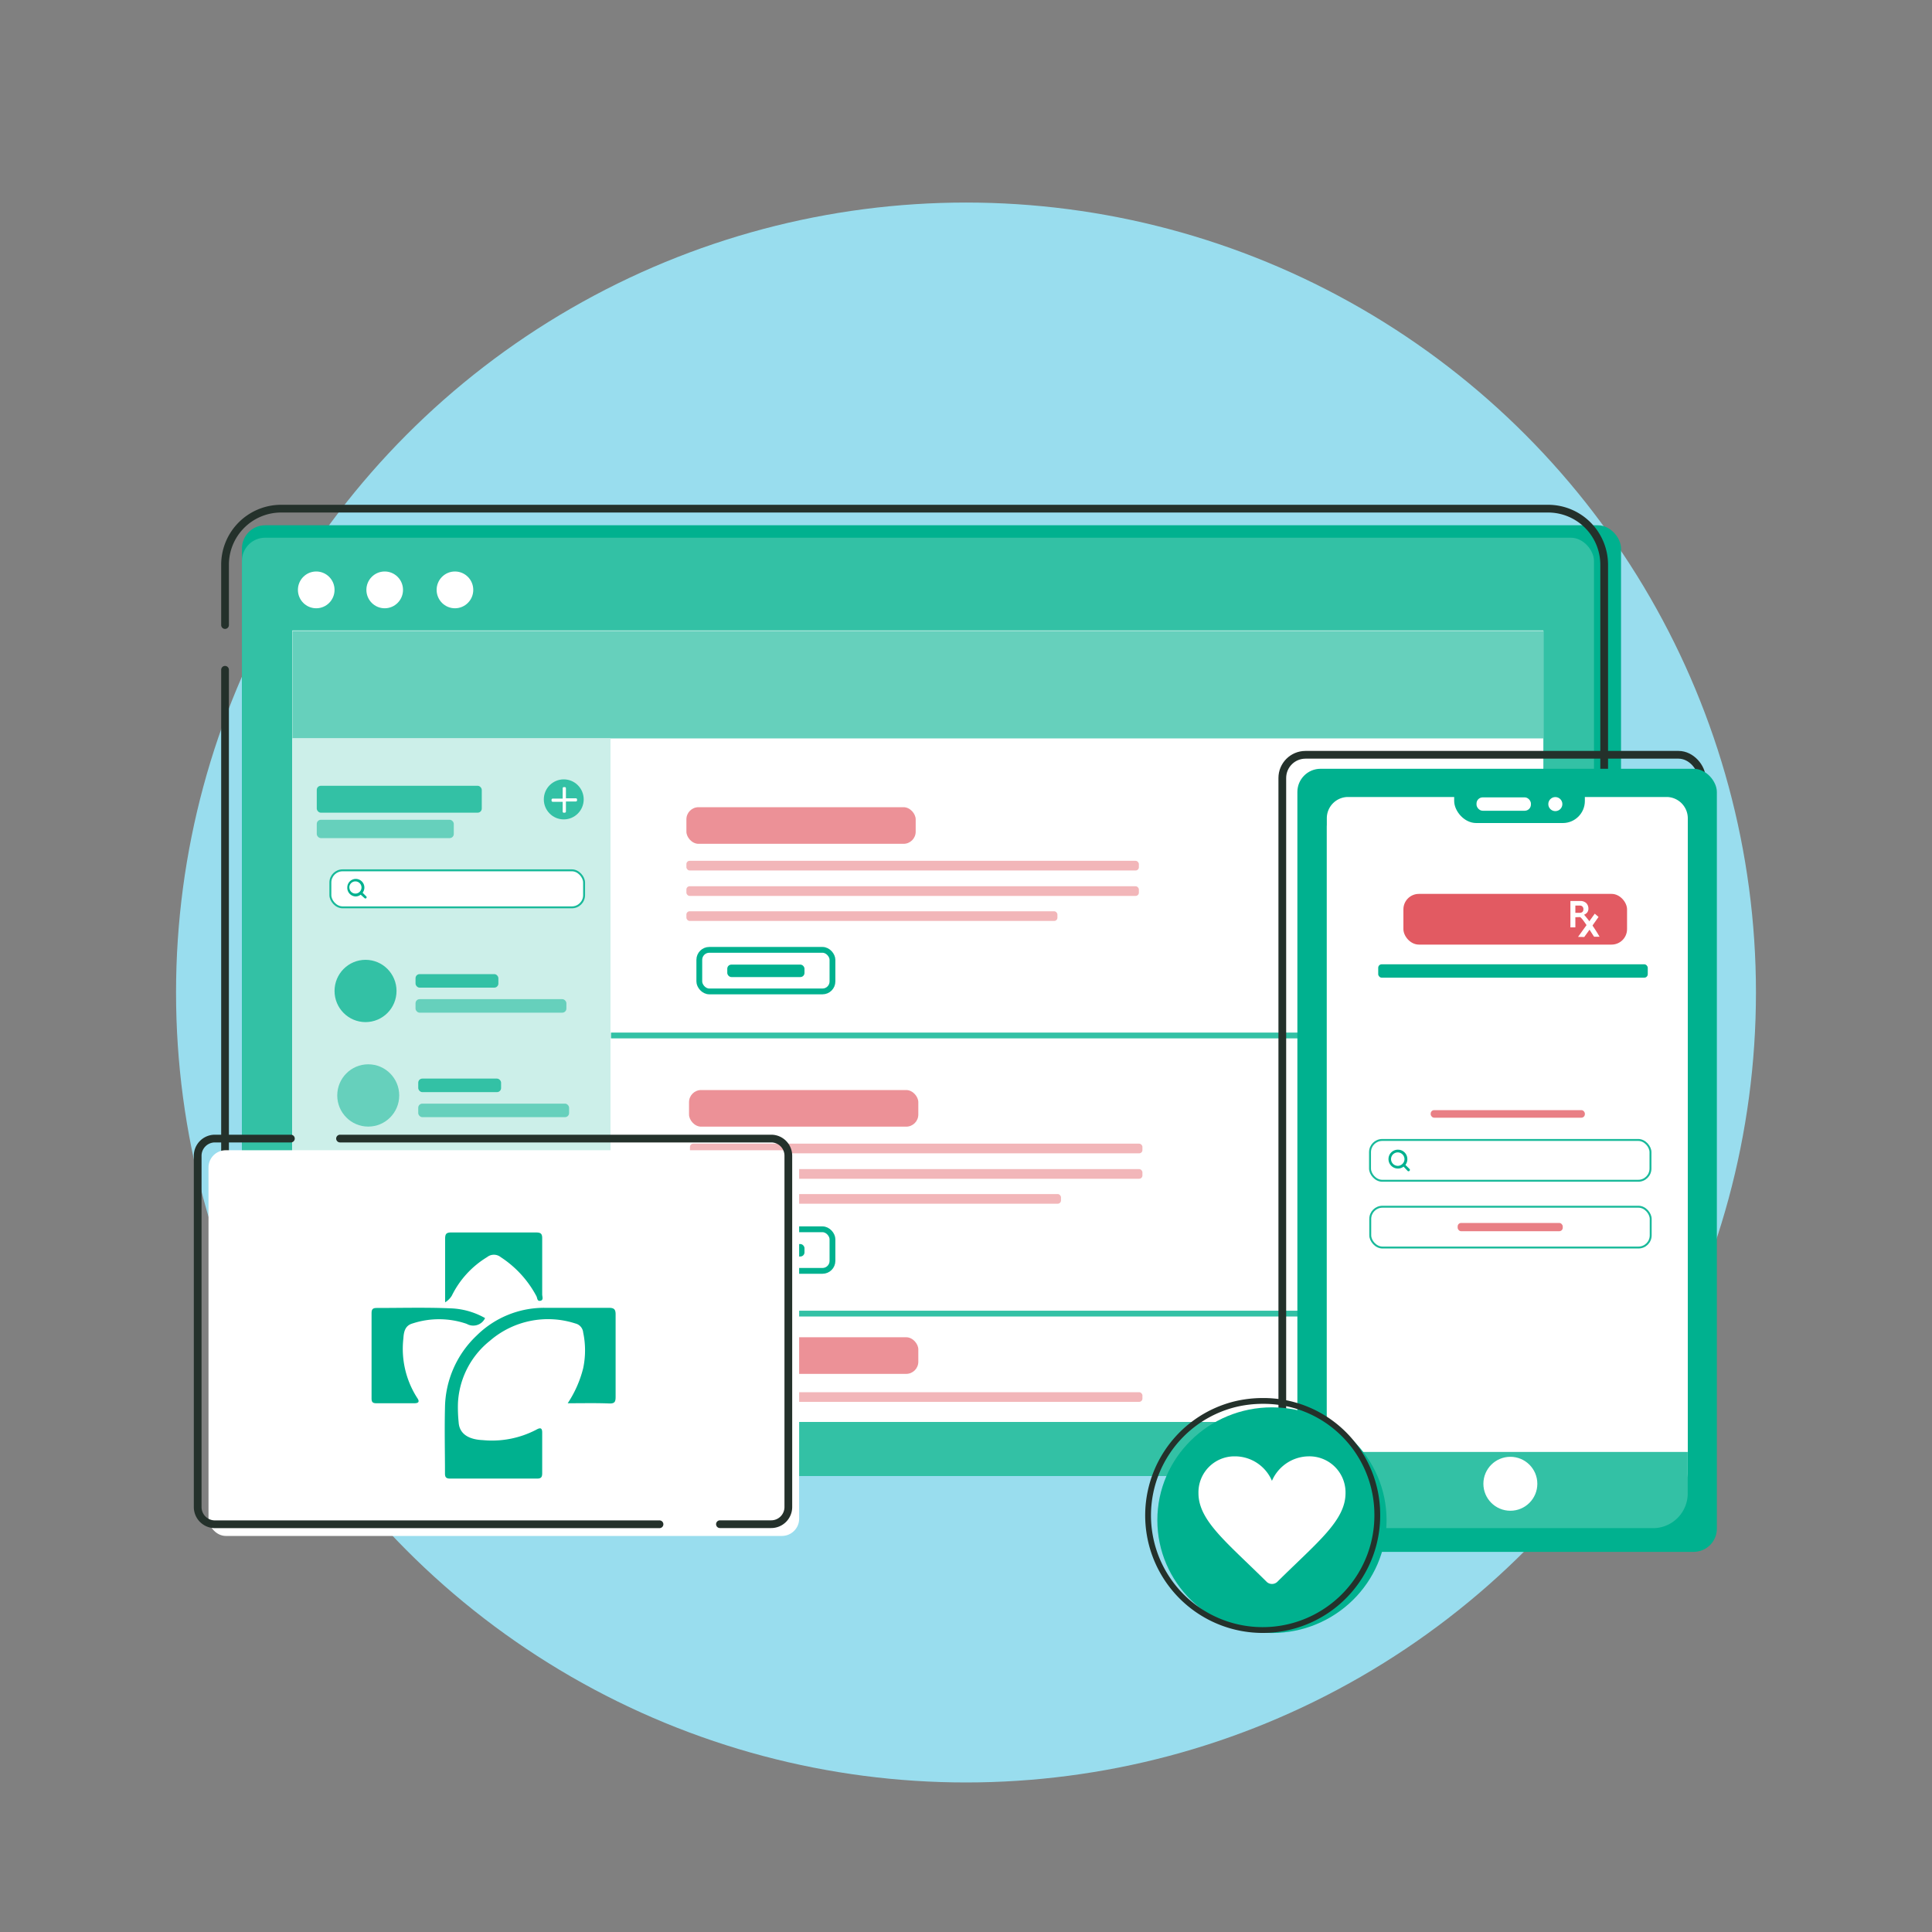<?xml version="1.0" encoding="UTF-8"?> <svg xmlns="http://www.w3.org/2000/svg" xmlns:xlink="http://www.w3.org/1999/xlink" viewBox="0 0 250 250"><rect x="0" y="0" width="250" height="250" fill="#808080" stroke="none"/><defs><style>.cls-1,.cls-15,.cls-16,.cls-17,.cls-22,.cls-23,.cls-4{fill:none;}.cls-2{fill:#9de;}.cls-3{fill:#00b18f;}.cls-17,.cls-22,.cls-23,.cls-4{stroke:#24312b;}.cls-22,.cls-4{stroke-linecap:round;}.cls-11,.cls-15,.cls-16,.cls-17,.cls-22,.cls-23,.cls-4{stroke-miterlimit:10;}.cls-18,.cls-23,.cls-24,.cls-4,.cls-6,.cls-7,.cls-8{fill-rule:evenodd;}.cls-18,.cls-5{fill:#33c1a5;}.cls-11,.cls-24,.cls-6,.cls-9{fill:#fff;}.cls-10,.cls-7{fill:#66d0bc;}.cls-8{fill:#ccefe9;}.cls-11{stroke:#19b99a;stroke-width:0.25px;}.cls-12{clip-path:url(#clip-path);}.cls-13{fill:#f2b6b9;}.cls-14{fill:#ec9197;}.cls-15{stroke:#00b18f;}.cls-15,.cls-16,.cls-23{stroke-width:0.75px;}.cls-16{stroke:#33c1a5;}.cls-19{fill:#e97f85;}.cls-20{fill:#e25a62;}.cls-21{clip-path:url(#clip-path-2);}.cls-24{isolation:isolate;}</style><clipPath id="clip-path"><rect class="cls-1" x="44.88" y="113.73" width="2.55" height="2.55"></rect></clipPath><clipPath id="clip-path-2"><rect class="cls-1" x="179.64" y="148.74" width="2.81" height="2.81"></rect></clipPath></defs><g id="Options_Icons" data-name="Options/Icons"><g id="brand_story" data-name="brand story"><g id="new_leaf" data-name="new leaf"><circle class="cls-2" cx="125" cy="128.43" r="102.22"></circle><g id="screen-8" data-name="screen"><rect class="cls-3" x="31.31" y="67.97" width="178.45" height="123" rx="3"></rect><path class="cls-4" d="M29.12,80.88v-7.8a7.26,7.26,0,0,1,7.23-7.26h164a7.26,7.26,0,0,1,7.23,7.26V181.56a7.27,7.27,0,0,1-7.23,7.26h-164a7.27,7.27,0,0,1-7.23-7.26V86.67"></path><rect class="cls-5" x="31.31" y="69.58" width="174.95" height="121.39" rx="3"></rect><path class="cls-6" d="M196.37,184H41.15a3.39,3.39,0,0,1-3.33-3.42v-99H199.71v99A3.39,3.39,0,0,1,196.37,184Z"></path><polygon class="cls-7" points="37.84 95.55 37.84 81.64 199.73 81.64 199.73 95.55 166.79 95.55 37.84 95.55"></polygon><path class="cls-8" d="M79,184H41.49c-2,0-3.65-1.33-3.65-3V95.54H79Z"></path><ellipse class="cls-9" cx="40.92" cy="76.33" rx="2.37" ry="2.38"></ellipse><ellipse class="cls-9" cx="49.78" cy="76.33" rx="2.37" ry="2.38"></ellipse><ellipse class="cls-9" cx="58.87" cy="76.33" rx="2.37" ry="2.38"></ellipse><rect class="cls-10" x="53.77" y="129.29" width="19.52" height="1.75" rx="0.53"></rect><rect class="cls-5" x="53.77" y="126.05" width="10.72" height="1.75" rx="0.53"></rect><ellipse class="cls-5" cx="47.3" cy="128.23" rx="4.01" ry="4.03"></ellipse><rect class="cls-10" x="54.12" y="142.81" width="19.52" height="1.75" rx="0.53"></rect><rect class="cls-5" x="54.12" y="139.57" width="10.72" height="1.75" rx="0.53"></rect><ellipse class="cls-10" cx="47.65" cy="141.75" rx="4.01" ry="4.03"></ellipse><rect class="cls-10" x="54.12" y="156.33" width="19.52" height="1.75" rx="0.53"></rect><rect class="cls-5" x="54.12" y="153.09" width="10.72" height="1.75" rx="0.53"></rect><ellipse class="cls-5" cx="47.65" cy="155.27" rx="4.01" ry="4.03"></ellipse><rect class="cls-10" x="54.12" y="168.23" width="19.52" height="1.75" rx="0.53"></rect><rect class="cls-5" x="54.12" y="164.98" width="10.72" height="1.75" rx="0.53"></rect><ellipse class="cls-10" cx="47.65" cy="167.17" rx="4.01" ry="4.03"></ellipse><ellipse id="Ellipse_226" data-name="Ellipse 226" class="cls-5" cx="72.95" cy="103.44" rx="2.58" ry="2.59"></ellipse><g id="_" data-name=" "><path id="Union_1" data-name="Union 1" class="cls-9" d="M72.81,105.05v-1.3H71.52a.15.15,0,0,1-.15-.15v-.11a.15.15,0,0,1,.15-.15h1.29V102a.15.15,0,0,1,.15-.15h.12a.15.15,0,0,1,.15.15v1.3h1.29a.15.15,0,0,1,.15.15v.11a.15.15,0,0,1-.15.15H73.23v1.3a.15.15,0,0,1-.15.15H73A.15.15,0,0,1,72.81,105.05Z"></path></g><rect class="cls-11" x="42.75" y="112.62" width="32.83" height="4.79" rx="1.58"></rect><g class="cls-12"><g id="Search"><path id="Path_2" data-name="Path 2" class="cls-3" d="M45.2,114.85a.79.79,0,0,1,.78-.8h0a.8.8,0,0,1,.8.78v0a.8.8,0,0,1-.78.8h0a.79.79,0,0,1-.79-.78Zm2,1.39a.16.16,0,0,0,.22-.22l-.5-.5a1.09,1.09,0,0,0,.23-.67,1.12,1.12,0,0,0-1.1-1.12h0a1.11,1.11,0,0,0-1.11,1.11h0A1.12,1.12,0,0,0,46,116h0a1.07,1.07,0,0,0,.67-.23Z"></path></g></g><rect class="cls-10" x="40.99" y="106.08" width="17.73" height="2.37" rx="0.53"></rect><rect class="cls-5" x="40.99" y="101.68" width="21.35" height="3.48" rx="0.53"></rect></g><rect class="cls-13" x="89.28" y="147.99" width="58.55" height="1.25" rx="0.42"></rect><rect class="cls-13" x="89.28" y="180.15" width="58.55" height="1.25" rx="0.42"></rect><rect class="cls-13" x="89.28" y="151.28" width="58.55" height="1.25" rx="0.42"></rect><rect class="cls-13" x="89.28" y="154.51" width="48.01" height="1.25" rx="0.42"></rect><rect class="cls-14" x="89.16" y="141.05" width="29.67" height="4.74" rx="1.57"></rect><rect class="cls-14" x="89.16" y="173.04" width="29.67" height="4.74" rx="1.57"></rect><rect class="cls-13" x="88.82" y="111.39" width="58.55" height="1.25" rx="0.42"></rect><rect class="cls-13" x="88.82" y="114.68" width="58.55" height="1.25" rx="0.42"></rect><rect class="cls-13" x="88.82" y="117.92" width="48.01" height="1.25" rx="0.42"></rect><rect class="cls-14" x="88.82" y="104.45" width="29.67" height="4.74" rx="1.57"></rect><rect id="Rectangle_285" data-name="Rectangle 285" class="cls-15" x="90.49" y="122.91" width="17.23" height="5.38" rx="1.29"></rect><rect class="cls-3" x="94.11" y="124.82" width="9.99" height="1.61" rx="0.53"></rect><line class="cls-16" x1="79.06" y1="133.99" x2="199.73" y2="133.99"></line><line class="cls-16" x1="79" y1="169.98" x2="199.67" y2="169.98"></line><rect id="Rectangle_285-2" data-name="Rectangle 285" class="cls-15" x="90.49" y="159.07" width="17.23" height="5.38" rx="1.29"></rect><rect class="cls-3" x="94.11" y="160.98" width="9.99" height="1.61" rx="0.53"></rect><g id="screen-9" data-name="screen"><rect class="cls-17" x="165.93" y="97.67" width="54.28" height="101.33" rx="3"></rect><rect class="cls-3" x="167.88" y="99.48" width="54.28" height="101.33" rx="3"></rect><rect class="cls-9" x="171.69" y="104.96" width="46.71" height="87.58" rx="2"></rect><path class="cls-18" d="M214.08,197.74H176a4.5,4.5,0,0,1-4.32-4.63v-5.77l46.71.16v5.61A4.5,4.5,0,0,1,214.08,197.74Z"></path><path class="cls-6" d="M171.69,187.88v-82a2.75,2.75,0,0,1,2.74-2.75h41.22a2.76,2.76,0,0,1,2.75,2.75v82"></path><rect class="cls-3" x="188.17" y="100.35" width="16.91" height="6.15" rx="2.85"></rect><circle class="cls-9" cx="201.26" cy="104.05" r="0.91"></circle><circle class="cls-9" cx="195.44" cy="192" r="3.49"></circle><rect class="cls-9" x="191.06" y="103.18" width="7.04" height="1.73" rx="0.8"></rect><rect class="cls-3" x="178.34" y="124.78" width="34.88" height="1.73" rx="0.45"></rect><rect class="cls-19" x="185.13" y="143.65" width="19.95" height="0.98" rx="0.45"></rect><rect class="cls-20" x="181.6" y="115.67" width="28.94" height="6.56" rx="2"></rect><g id="rx"><path class="cls-9" d="M203.85,118.69V120h-.64v-3.41h1.23a1.1,1.1,0,0,1,.81.26,1,1,0,0,1,.29.74.8.8,0,0,1-.13.45.92.92,0,0,1-.43.32,18.52,18.52,0,0,1,2,2.85h-.7c-.09-.07-1.55-2.53-1.84-2.54Zm0-.57h.53c.34,0,.51-.15.51-.46a.44.44,0,0,0-.48-.48h-.56Z"></path><polyline class="cls-9" points="205.73 120.24 205 121.25 204.2 121.23 206.36 118.23 206.85 118.65"></polyline></g><rect class="cls-11" x="177.28" y="147.51" width="36.29" height="5.28" rx="1.58"></rect><g class="cls-21"><g id="Search-2" data-name="Search"><path id="Path_2-2" data-name="Path 2" class="cls-3" d="M180,150a.87.87,0,0,1,.86-.88h0a.88.88,0,0,1,.88.86v0a.88.88,0,0,1-.86.88h0A.88.88,0,0,1,180,150Zm2.16,1.53a.18.18,0,0,0,.25-.25l-.55-.54a1.16,1.16,0,0,0,.25-.74,1.21,1.21,0,0,0-1.21-1.23h0a1.21,1.21,0,0,0-1.23,1.21v0a1.22,1.22,0,0,0,1.21,1.23h0a1.16,1.16,0,0,0,.74-.25Z"></path></g></g><rect class="cls-11" x="177.31" y="156.15" width="36.29" height="5.28" rx="1.58"></rect><rect class="cls-19" x="188.62" y="158.25" width="13.6" height="1.07" rx="0.45"></rect></g><rect id="Rectangle_1395" data-name="Rectangle 1395" class="cls-9" x="26.98" y="148.84" width="76.43" height="49.91" rx="2.23"></rect><path id="Rectangle_1395-2" data-name="Rectangle 1395" class="cls-22" d="M44,147.33H99.79a2.22,2.22,0,0,1,2.22,2.23V195a2.22,2.22,0,0,1-2.22,2.23H93.16"></path><path id="Rectangle_1395-3" data-name="Rectangle 1395" class="cls-22" d="M85.34,197.24H27.81A2.23,2.23,0,0,1,25.58,195V149.56a2.23,2.23,0,0,1,2.23-2.23h9.83"></path><path class="cls-3" d="M73.46,181.58a14.55,14.55,0,0,0,2-4.52,11.21,11.21,0,0,0,0-4.65,1.31,1.31,0,0,0-1-1.15,11.5,11.5,0,0,0-11.07,2.24,11,11,0,0,0-4.13,8.05,18.75,18.75,0,0,0,.09,2.5c.09,1.47,1.26,2.22,3.11,2.3A12.37,12.37,0,0,0,69.4,185c.58-.33.77-.19.76.44,0,1.73,0,3.46,0,5.19,0,.5-.13.7-.67.7q-5.62,0-11.25,0c-.53,0-.67-.2-.66-.7,0-2.81-.07-5.62,0-8.43a13.08,13.08,0,0,1,4.11-9.39,12.4,12.4,0,0,1,8.73-3.58c2.78,0,5.55,0,8.33,0,.69,0,.92.16.91.89,0,3.53,0,7.07,0,10.6,0,.61-.07.91-.8.89C77.17,181.54,75.44,181.58,73.46,181.58Z"></path><path class="cls-3" d="M62.77,170.56a1.69,1.69,0,0,1-2.37.75,11,11,0,0,0-7-.06c-.93.25-1.15,1-1.2,1.92a11.75,11.75,0,0,0,1.8,7.74c.37.53.08.68-.44.67-1.63,0-3.25,0-4.87,0-.49,0-.61-.18-.61-.63q0-5.52,0-11c0-.5.12-.7.66-.7,3.2,0,6.42-.09,9.62.05A9.71,9.71,0,0,1,62.77,170.56Z"></path><path class="cls-3" d="M57.6,168.52c0-2.82,0-5.52,0-8.22,0-.58.12-.82.76-.82q5.52,0,11,0c.6,0,.81.15.8.78,0,2.41,0,4.83,0,7.24,0,.28.21.73-.23.82s-.39-.36-.52-.6a13.67,13.67,0,0,0-4.62-5.05,1.41,1.41,0,0,0-1.76,0,12.05,12.05,0,0,0-4.57,5A2.61,2.61,0,0,1,57.6,168.52Z"></path><g id="nightmode"><ellipse class="cls-3" cx="164.59" cy="196.71" rx="14.83" ry="14.6"></ellipse><path class="cls-23" d="M178.22,195.88a14.83,14.83,0,1,1-18.43-14.17,15.31,15.31,0,0,1,3.61-.43A14.72,14.72,0,0,1,178.22,195.88Z"></path></g><path id="path" class="cls-24" d="M164.59,191.62a5.24,5.24,0,0,1,4.76-3.17,4.67,4.67,0,0,1,4.76,4.57v.19c0,3.58-3.69,6.38-8.85,11.5a1,1,0,0,1-1.33,0c-5.16-5.12-8.85-7.92-8.85-11.5a4.66,4.66,0,0,1,4.57-4.76h.19A5.21,5.21,0,0,1,164.59,191.62Z"></path></g></g></g></svg> 